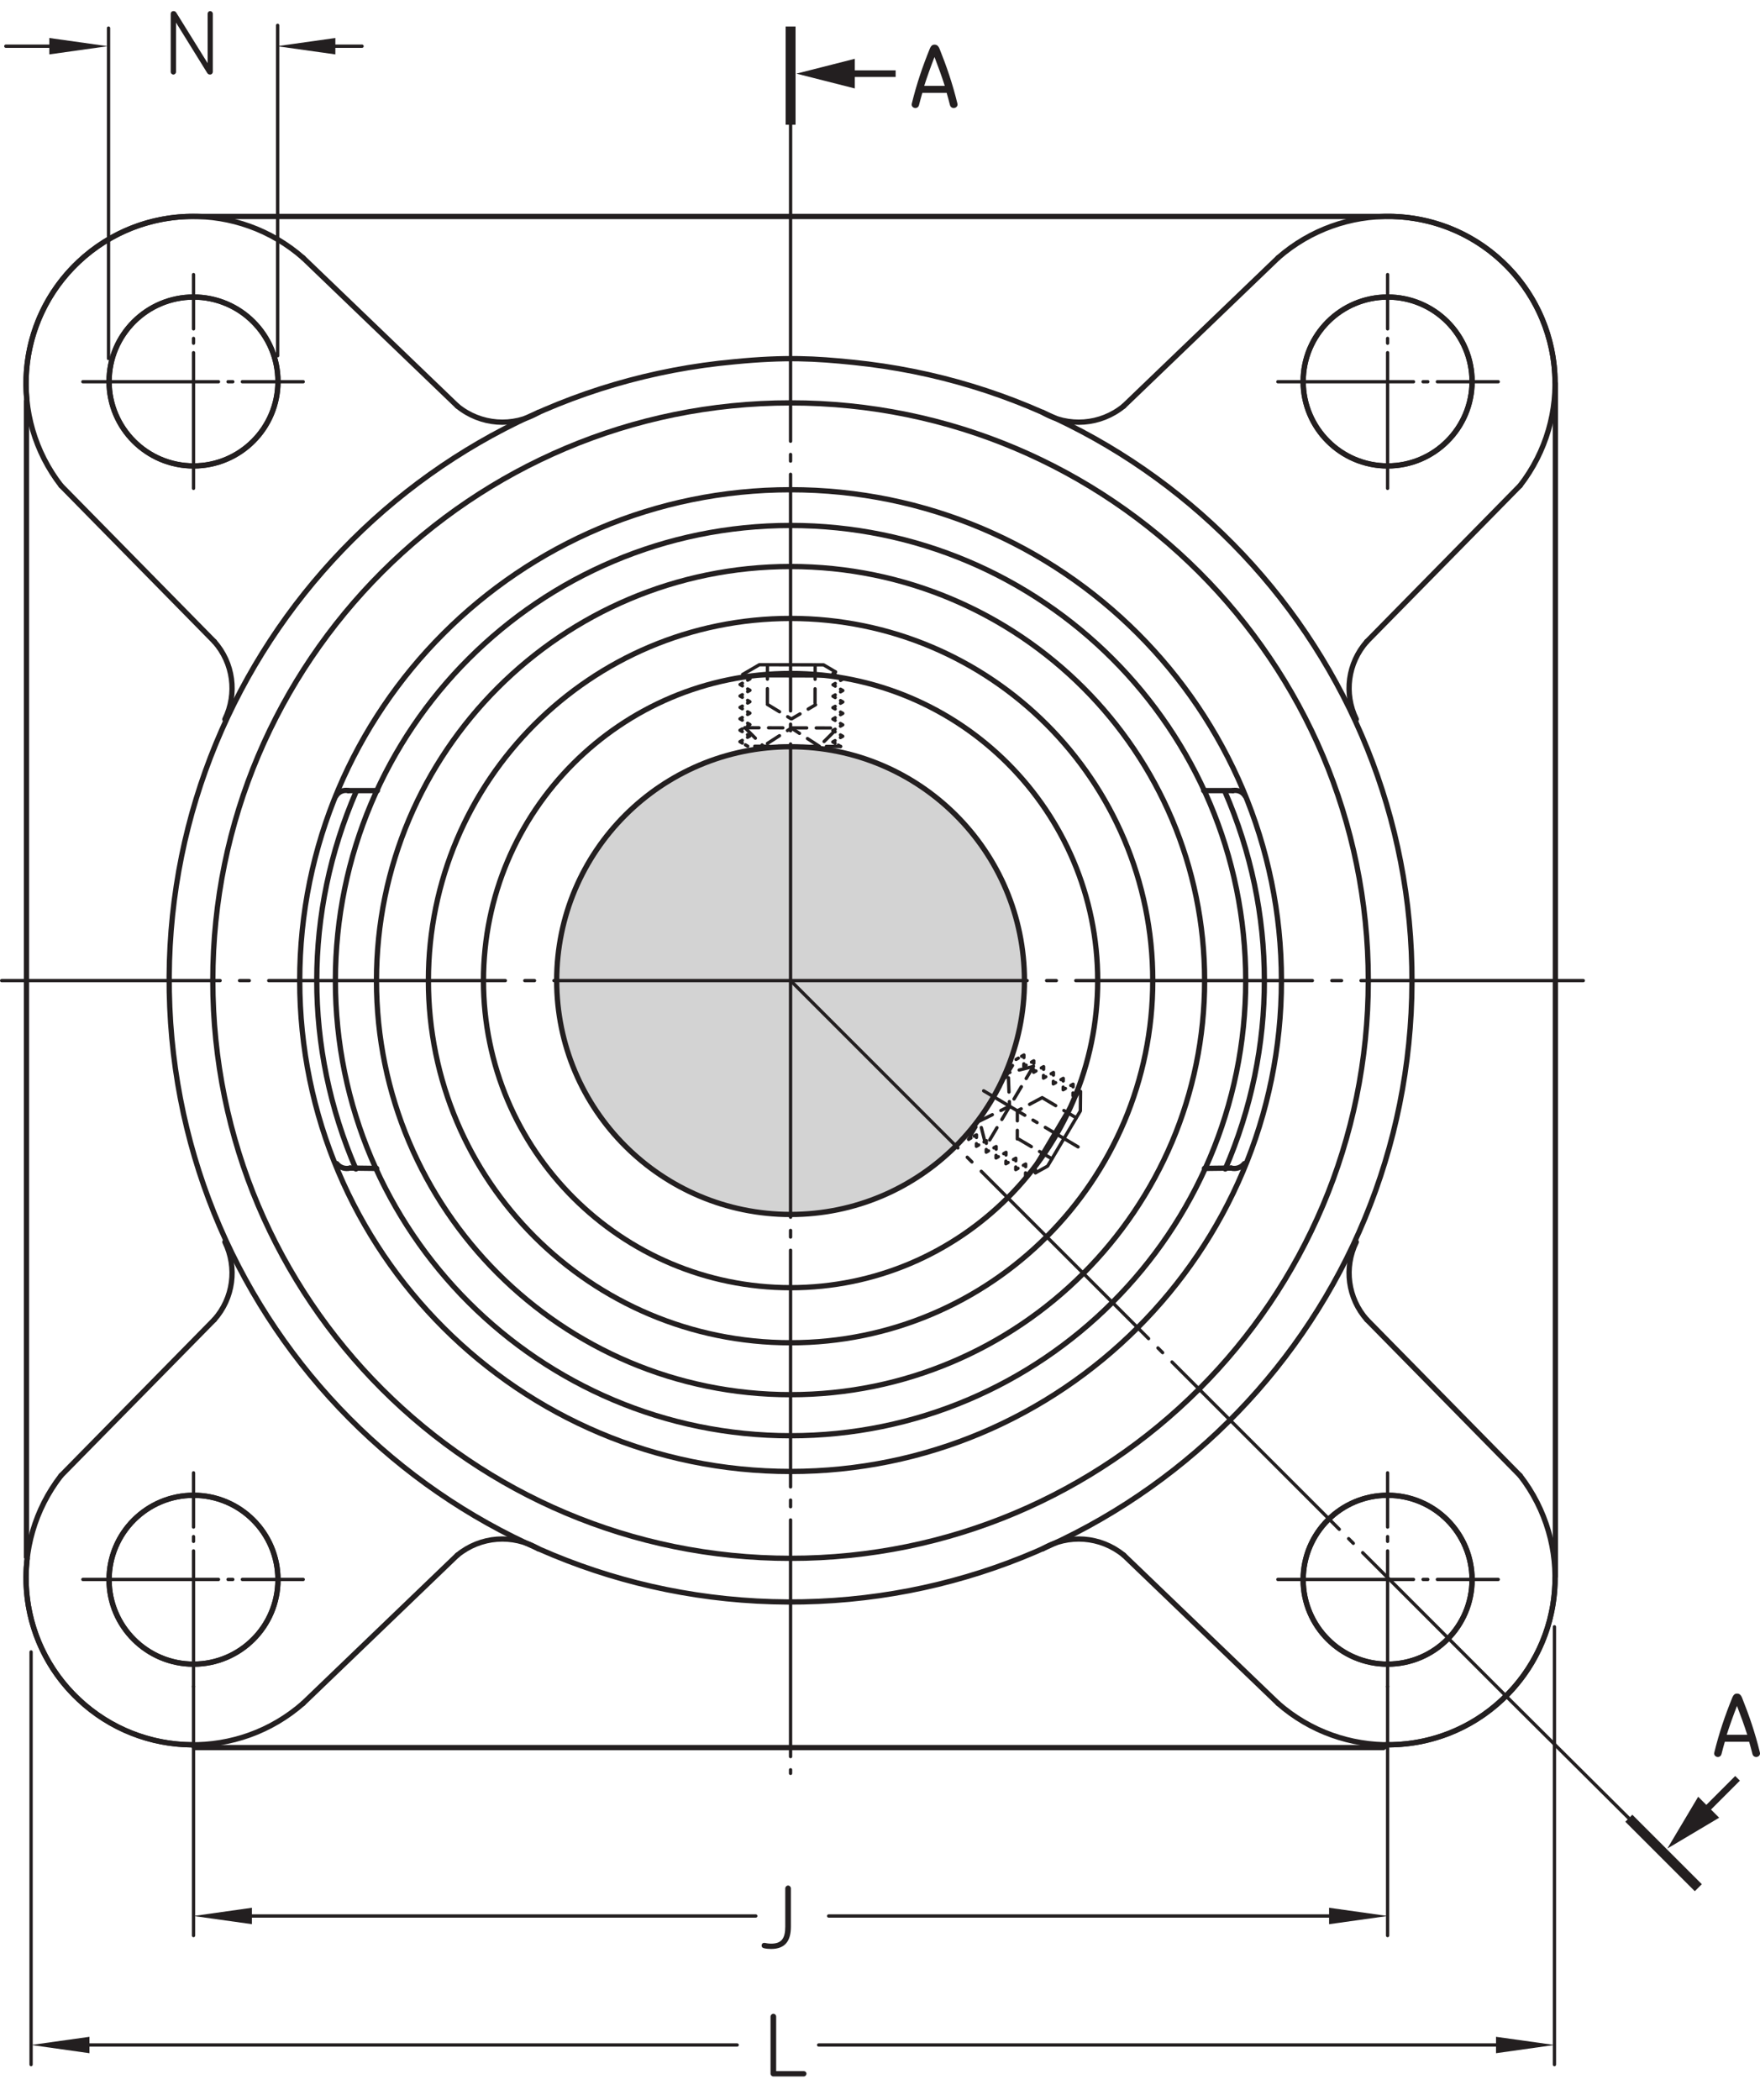 <?xml version="1.0" encoding="UTF-8"?>
<svg xmlns="http://www.w3.org/2000/svg" xmlns:xlink="http://www.w3.org/1999/xlink" width="248.81pt" height="296.837pt" viewBox="0 0 248.81 296.837" version="1.1">
<defs>
<g>
<symbol overflow="visible" id="glyph0-0">
<path style="stroke:none;" d=""/>
</symbol>
<symbol overflow="visible" id="glyph0-1">
<path style="stroke:none;" d="M 4.203 -3.047 L 4.203 -8.453 C 4.203 -8.672 4.016 -8.859 3.797 -8.859 C 3.594 -8.859 3.406 -8.672 3.406 -8.453 L 3.406 -3.047 C 3.406 -1.359 2.859 -0.641 1.406 -0.641 C 1.203 -0.641 1.016 -0.656 0.828 -0.688 C 0.594 -0.734 0.516 -0.75 0.438 -0.75 C 0.188 -0.75 0.062 -0.578 0.062 -0.375 C 0.062 -0.203 0.156 -0.047 0.375 0 C 0.703 0.078 1.047 0.109 1.406 0.109 C 3.422 0.109 4.203 -1.062 4.203 -3.047 Z M 4.203 -3.047 "/>
</symbol>
<symbol overflow="visible" id="glyph0-2">
<path style="stroke:none;" d="M 6.094 -0.391 C 6.094 -0.594 5.922 -0.75 5.719 -0.75 L 1.812 -0.75 L 1.812 -8.453 C 1.812 -8.672 1.641 -8.859 1.422 -8.859 C 1.203 -8.859 1.016 -8.672 1.016 -8.453 L 1.016 -0.391 C 1.016 -0.172 1.203 0 1.406 0 L 5.719 0 C 5.922 0 6.094 -0.172 6.094 -0.391 Z M 6.094 -0.391 "/>
</symbol>
<symbol overflow="visible" id="glyph0-3">
<path style="stroke:none;" d="M 6.969 -0.266 L 6.969 -8.484 C 6.969 -8.688 6.797 -8.859 6.594 -8.859 C 6.391 -8.859 6.234 -8.688 6.234 -8.484 L 6.234 -1.5 L 1.812 -8.625 C 1.703 -8.797 1.578 -8.859 1.422 -8.859 C 1.172 -8.859 1.016 -8.688 1.016 -8.484 L 1.016 -0.266 C 1.016 -0.062 1.188 0.109 1.391 0.109 C 1.594 0.109 1.766 -0.062 1.766 -0.266 L 1.766 -7.234 L 6.188 -0.094 C 6.281 0.047 6.406 0.109 6.578 0.109 C 6.812 0.109 6.969 -0.078 6.969 -0.266 Z M 6.969 -0.266 "/>
</symbol>
<symbol overflow="visible" id="glyph1-0">
<path style="stroke:none;" d=""/>
</symbol>
<symbol overflow="visible" id="glyph1-1">
<path style="stroke:none;" d="M 6.625 -0.547 C 5.953 -3.312 5.094 -5.812 4.109 -8.266 C 3.906 -8.766 3.641 -8.859 3.391 -8.859 C 3.156 -8.859 2.922 -8.766 2.719 -8.266 C 1.719 -5.812 0.859 -3.297 0.188 -0.547 C 0.078 -0.141 0.391 0.109 0.703 0.109 C 0.922 0.109 1.125 -0.031 1.203 -0.312 C 1.344 -0.906 1.516 -1.469 1.672 -2.047 L 5.109 -2.047 C 5.266 -1.469 5.438 -0.906 5.578 -0.312 C 5.656 -0.031 5.875 0.109 6.094 0.109 C 6.406 0.109 6.734 -0.141 6.625 -0.547 Z M 4.844 -3.031 L 1.938 -3.031 C 2.391 -4.438 2.875 -5.781 3.391 -7.109 C 3.906 -5.781 4.391 -4.438 4.844 -3.031 Z M 4.844 -3.031 "/>
</symbol>
</g>
<clipPath id="clip1">
  <path d="M 242 239 L 248.809 239 L 248.809 249 L 242 249 Z M 242 239 "/>
</clipPath>
</defs>
<g id="surface1">
<path style="fill:none;stroke-width:7.48;stroke-linecap:round;stroke-linejoin:miter;stroke:rgb(13.73%,12.16%,12.549%);stroke-opacity:1;stroke-miterlimit:1;" d="M 154.219 2429.073 C 154.219 2363.136 207.695 2309.698 273.594 2309.698 C 339.531 2309.698 392.93 2363.136 392.93 2429.073 C 392.93 2494.972 339.531 2548.409 273.594 2548.409 C 207.695 2548.409 154.219 2494.972 154.219 2429.073 Z M 154.219 735.089 C 154.219 669.229 207.695 615.753 273.594 615.753 C 339.531 615.753 392.93 669.229 392.93 735.089 C 392.93 801.026 339.531 854.464 273.594 854.464 C 207.695 854.464 154.219 801.026 154.219 735.089 Z M 1842.305 2429.073 C 1842.305 2363.136 1895.742 2309.698 1961.641 2309.698 C 2027.578 2309.698 2081.055 2363.136 2081.055 2429.073 C 2081.055 2494.972 2027.578 2548.409 1961.641 2548.409 C 1895.742 2548.409 1842.305 2494.972 1842.305 2429.073 Z M 1842.305 735.089 C 1842.305 669.229 1895.742 615.753 1961.641 615.753 C 2027.578 615.753 2081.055 669.229 2081.055 735.089 C 2081.055 801.026 2027.578 854.464 1961.641 854.464 C 1895.742 854.464 1842.305 801.026 1842.305 735.089 Z M 1958.398 2662.432 C 2017.969 2663.409 2077.656 2641.925 2124.062 2598.253 C 2172.891 2552.354 2198.047 2490.284 2198.398 2427.745 L 2198.828 2426.573 L 2198.828 738.292 L 2198.398 739.229 C 2198.828 675.714 2173.555 612.55 2124.062 565.948 C 2077.656 522.198 2017.969 500.714 1958.398 501.768 L 1956.484 497.784 L 275.156 497.784 L 272.969 501.69 C 214.727 501.69 156.562 523.136 111.133 565.948 C 54.648 619.034 29.844 693.839 38.516 765.948 L 37.422 765.948 L 37.422 2402.432 L 38.008 2402.432 C 30.82 2473.253 55.82 2546.143 111.133 2598.253 C 156.953 2641.378 215.703 2662.823 274.414 2662.432 L 275.156 2662.354 L 1956.484 2662.354 Z M 1958.398 2662.432 " transform="matrix(0.1,0,0,-0.1,0,296.837)"/>
<path style=" stroke:none;fill-rule:nonzero;fill:rgb(82.751%,82.437%,82.515%);fill-opacity:1;" d="M 111.762 105.566 C 130.023 105.566 144.824 120.367 144.824 138.629 C 144.824 156.891 130.023 171.691 111.762 171.691 C 93.504 171.691 78.699 156.891 78.699 138.629 C 78.699 120.367 93.504 105.566 111.762 105.566 "/>
<path style="fill:none;stroke-width:7.48;stroke-linecap:round;stroke-linejoin:miter;stroke:rgb(13.73%,12.16%,12.549%);stroke-opacity:1;stroke-miterlimit:1;" d="M 1117.617 1912.706 C 1300.234 1912.706 1448.242 1764.698 1448.242 1582.081 C 1448.242 1399.464 1300.234 1251.456 1117.617 1251.456 C 935.039 1251.456 786.992 1399.464 786.992 1582.081 C 786.992 1764.698 935.039 1912.706 1117.617 1912.706 Z M 1117.617 1912.706 " transform="matrix(0.1,0,0,-0.1,0,296.837)"/>
<path style="fill:none;stroke-width:7.48;stroke-linecap:round;stroke-linejoin:miter;stroke:rgb(13.73%,12.16%,12.549%);stroke-opacity:1;stroke-miterlimit:1;" d="M 1117.617 2016.261 C 1357.383 2016.261 1551.797 1821.847 1551.797 1582.081 C 1551.797 1342.276 1357.383 1147.94 1117.617 1147.94 C 877.812 1147.94 683.477 1342.276 683.477 1582.081 C 683.477 1821.847 877.812 2016.261 1117.617 2016.261 Z M 1117.617 2016.261 " transform="matrix(0.1,0,0,-0.1,0,296.837)"/>
<path style="fill:none;stroke-width:4.68;stroke-linecap:round;stroke-linejoin:miter;stroke:rgb(13.73%,12.16%,12.549%);stroke-opacity:1;stroke-dasharray:334.49,27.49,13.74,27.49;stroke-miterlimit:1;" d="M 1117.617 1582.081 L 2238.32 1582.081 " transform="matrix(0.1,0,0,-0.1,0,296.837)"/>
<path style="fill:none;stroke-width:4.68;stroke-linecap:round;stroke-linejoin:miter;stroke:rgb(13.73%,12.16%,12.549%);stroke-opacity:1;stroke-dasharray:334.49,27.49,13.74,27.49;stroke-miterlimit:1;" d="M 1117.617 1582.081 L 2.344 1582.081 " transform="matrix(0.1,0,0,-0.1,0,296.837)"/>
<path style="fill:none;stroke-width:4.68;stroke-linecap:round;stroke-linejoin:miter;stroke:rgb(13.73%,12.16%,12.549%);stroke-opacity:1;stroke-dasharray:334.49,18.71,9.35,18.71;stroke-miterlimit:1;" d="M 1117.617 1582.081 L 1117.617 2662.472 " transform="matrix(0.1,0,0,-0.1,0,296.837)"/>
<path style="fill:none;stroke-width:4.68;stroke-linecap:round;stroke-linejoin:miter;stroke:rgb(13.73%,12.16%,12.549%);stroke-opacity:1;stroke-dasharray:334.49,18.71,9.35,18.71;stroke-miterlimit:1;" d="M 1117.617 1582.081 L 1117.617 461.378 " transform="matrix(0.1,0,0,-0.1,0,296.837)"/>
<path style="fill:none;stroke-width:7.48;stroke-linecap:round;stroke-linejoin:miter;stroke:rgb(13.73%,12.16%,12.549%);stroke-opacity:1;stroke-miterlimit:1;" d="M 503.555 1849.425 C 429.375 1678.995 429.219 1486.378 503.164 1315.753 " transform="matrix(0.1,0,0,-0.1,0,296.837)"/>
<path style="fill:none;stroke-width:7.48;stroke-linecap:round;stroke-linejoin:miter;stroke:rgb(13.73%,12.16%,12.549%);stroke-opacity:1;stroke-miterlimit:1;" d="M 1731.602 1849.425 C 1805.898 1678.995 1806.055 1486.378 1732.148 1315.753 " transform="matrix(0.1,0,0,-0.1,0,296.837)"/>
<path style="fill:none;stroke-width:7.48;stroke-linecap:round;stroke-linejoin:miter;stroke:rgb(13.73%,12.16%,12.549%);stroke-opacity:1;stroke-miterlimit:1;" d="M 1117.617 2094.073 C 1400.391 2094.073 1629.648 1864.854 1629.648 1582.081 C 1629.648 1299.268 1400.391 1070.089 1117.617 1070.089 C 834.883 1070.089 605.625 1299.268 605.625 1582.081 C 605.625 1864.854 834.883 2094.073 1117.617 2094.073 Z M 1117.617 2094.073 " transform="matrix(0.1,0,0,-0.1,0,296.837)"/>
<path style="fill:none;stroke-width:7.48;stroke-linecap:round;stroke-linejoin:miter;stroke:rgb(13.73%,12.16%,12.549%);stroke-opacity:1;stroke-miterlimit:1;" d="M 1117.617 2167.472 C 1440.898 2167.472 1702.969 1905.401 1702.969 1582.081 C 1702.969 1258.761 1440.898 996.69 1117.617 996.69 C 794.336 996.69 532.227 1258.761 532.227 1582.081 C 532.227 1905.401 794.336 2167.472 1117.617 2167.472 Z M 1117.617 2167.472 " transform="matrix(0.1,0,0,-0.1,0,296.837)"/>
<path style="fill:none;stroke-width:7.48;stroke-linecap:round;stroke-linejoin:miter;stroke:rgb(13.73%,12.16%,12.549%);stroke-opacity:1;stroke-miterlimit:1;" d="M 1117.617 2225.518 C 1472.969 2225.518 1761.055 1937.472 1761.055 1582.081 C 1761.055 1226.768 1472.969 938.643 1117.617 938.643 C 762.266 938.643 474.141 1226.768 474.141 1582.081 C 474.141 1937.472 762.266 2225.518 1117.617 2225.518 Z M 1117.617 2225.518 " transform="matrix(0.1,0,0,-0.1,0,296.837)"/>
<path style="fill:none;stroke-width:7.48;stroke-linecap:round;stroke-linejoin:miter;stroke:rgb(13.73%,12.16%,12.549%);stroke-opacity:1;stroke-miterlimit:1;" d="M 1117.617 2276.026 C 1500.898 2276.026 1811.562 1965.323 1811.562 1582.081 C 1811.562 1198.878 1500.898 888.136 1117.617 888.136 C 734.336 888.136 423.711 1198.878 423.711 1582.081 C 423.711 1965.323 734.336 2276.026 1117.617 2276.026 Z M 1117.617 2276.026 " transform="matrix(0.1,0,0,-0.1,0,296.837)"/>
<path style="fill:none;stroke-width:7.48;stroke-linecap:round;stroke-linejoin:miter;stroke:rgb(13.73%,12.16%,12.549%);stroke-opacity:1;stroke-miterlimit:1;" d="M 1117.617 2398.8 C 1568.672 2398.8 1934.336 2033.175 1934.336 1582.081 C 1934.336 1131.026 1568.672 765.323 1117.617 765.323 C 666.562 765.323 300.859 1131.026 300.859 1582.081 C 300.859 2033.175 666.562 2398.8 1117.617 2398.8 Z M 1117.617 2398.8 " transform="matrix(0.1,0,0,-0.1,0,296.837)"/>
<path style="fill:none;stroke-width:7.48;stroke-linecap:round;stroke-linejoin:miter;stroke:rgb(13.73%,12.16%,12.549%);stroke-opacity:1;stroke-miterlimit:1;" d="M 533.555 1850.675 L 492.344 1850.675 " transform="matrix(0.1,0,0,-0.1,0,296.837)"/>
<path style="fill:none;stroke-width:7.48;stroke-linecap:round;stroke-linejoin:miter;stroke:rgb(13.73%,12.16%,12.549%);stroke-opacity:1;stroke-miterlimit:1;" d="M 1701.641 1850.675 L 1742.891 1850.675 " transform="matrix(0.1,0,0,-0.1,0,296.837)"/>
<path style="fill:none;stroke-width:7.48;stroke-linecap:round;stroke-linejoin:miter;stroke:rgb(13.73%,12.16%,12.549%);stroke-opacity:1;stroke-miterlimit:1;" d="M 532.461 1316.573 L 494.844 1317.042 " transform="matrix(0.1,0,0,-0.1,0,296.837)"/>
<path style="fill:none;stroke-width:7.48;stroke-linecap:round;stroke-linejoin:miter;stroke:rgb(13.73%,12.16%,12.549%);stroke-opacity:1;stroke-miterlimit:1;" d="M 1702.734 1316.573 L 1740.391 1317.042 " transform="matrix(0.1,0,0,-0.1,0,296.837)"/>
<path style="fill:none;stroke-width:7.48;stroke-linecap:round;stroke-linejoin:miter;stroke:rgb(13.73%,12.16%,12.549%);stroke-opacity:1;stroke-miterlimit:1;" d="M 492.344 1850.675 C 485.508 1852.081 478.555 1849.034 475 1843.097 " transform="matrix(0.1,0,0,-0.1,0,296.837)"/>
<path style="fill:none;stroke-width:7.48;stroke-linecap:round;stroke-linejoin:miter;stroke:rgb(13.73%,12.16%,12.549%);stroke-opacity:1;stroke-miterlimit:1;" d="M 1742.891 1850.675 C 1749.727 1852.081 1756.602 1849.034 1760.234 1843.097 " transform="matrix(0.1,0,0,-0.1,0,296.837)"/>
<path style="fill:none;stroke-width:7.48;stroke-linecap:round;stroke-linejoin:miter;stroke:rgb(13.73%,12.16%,12.549%);stroke-opacity:1;stroke-miterlimit:1;" d="M 494.844 1317.042 C 487.93 1315.245 480.547 1317.667 476.094 1323.331 " transform="matrix(0.1,0,0,-0.1,0,296.837)"/>
<path style="fill:none;stroke-width:7.48;stroke-linecap:round;stroke-linejoin:miter;stroke:rgb(13.73%,12.16%,12.549%);stroke-opacity:1;stroke-miterlimit:1;" d="M 1740.391 1317.042 C 1747.305 1315.245 1754.648 1317.667 1759.102 1323.331 " transform="matrix(0.1,0,0,-0.1,0,296.837)"/>
<path style="fill:none;stroke-width:4.68;stroke-linecap:round;stroke-linejoin:miter;stroke:rgb(13.73%,12.16%,12.549%);stroke-opacity:1;stroke-dasharray:191.76,13.48,6.74,13.48;stroke-miterlimit:1;" d="M 1806.523 735.479 L 2118.047 735.479 " transform="matrix(0.1,0,0,-0.1,0,296.837)"/>
<path style="fill:none;stroke-width:4.68;stroke-linecap:round;stroke-linejoin:miter;stroke:rgb(13.73%,12.16%,12.549%);stroke-opacity:1;stroke-dasharray:191.76,13.48,6.74,13.48;stroke-miterlimit:1;" d="M 1806.523 2428.682 L 2118.047 2428.682 " transform="matrix(0.1,0,0,-0.1,0,296.837)"/>
<path style="fill:none;stroke-width:4.68;stroke-linecap:round;stroke-linejoin:miter;stroke:rgb(13.73%,12.16%,12.549%);stroke-opacity:1;stroke-dasharray:191.76,13.48,6.74,13.48;stroke-miterlimit:1;" d="M 117.148 735.479 L 428.672 735.479 " transform="matrix(0.1,0,0,-0.1,0,296.837)"/>
<path style="fill:none;stroke-width:4.68;stroke-linecap:round;stroke-linejoin:miter;stroke:rgb(13.73%,12.16%,12.549%);stroke-opacity:1;stroke-dasharray:191.76,13.48,6.74,13.48;stroke-miterlimit:1;" d="M 117.148 2428.682 L 428.672 2428.682 " transform="matrix(0.1,0,0,-0.1,0,296.837)"/>
<path style="fill:none;stroke-width:4.68;stroke-linecap:round;stroke-linejoin:miter;stroke:rgb(13.73%,12.16%,12.549%);stroke-opacity:1;stroke-dasharray:191.76,13.48,6.74,13.48;stroke-miterlimit:1;" d="M 1961.641 584.073 L 1961.641 886.183 " transform="matrix(0.1,0,0,-0.1,0,296.837)"/>
<path style="fill:none;stroke-width:4.68;stroke-linecap:round;stroke-linejoin:miter;stroke:rgb(13.73%,12.16%,12.549%);stroke-opacity:1;stroke-dasharray:191.76,13.48,6.74,13.48;stroke-miterlimit:1;" d="M 1961.641 2277.979 L 1961.641 2580.167 " transform="matrix(0.1,0,0,-0.1,0,296.837)"/>
<path style="fill:none;stroke-width:4.68;stroke-linecap:round;stroke-linejoin:miter;stroke:rgb(13.73%,12.16%,12.549%);stroke-opacity:1;stroke-dasharray:191.76,13.48,6.74,13.48;stroke-miterlimit:1;" d="M 273.594 584.073 L 273.594 886.183 " transform="matrix(0.1,0,0,-0.1,0,296.837)"/>
<path style="fill:none;stroke-width:4.68;stroke-linecap:round;stroke-linejoin:miter;stroke:rgb(13.73%,12.16%,12.549%);stroke-opacity:1;stroke-dasharray:191.76,13.48,6.74,13.48;stroke-miterlimit:1;" d="M 273.594 2277.979 L 273.594 2580.167 " transform="matrix(0.1,0,0,-0.1,0,296.837)"/>
<path style="fill:none;stroke-width:7.48;stroke-linecap:round;stroke-linejoin:miter;stroke:rgb(13.73%,12.16%,12.549%);stroke-opacity:1;stroke-miterlimit:1;" d="M 1961.641 854.464 C 2027.578 854.464 2081.016 801.026 2081.016 735.089 C 2081.016 669.229 2027.578 615.753 1961.641 615.753 C 1895.742 615.753 1842.266 669.229 1842.266 735.089 C 1842.266 801.026 1895.742 854.464 1961.641 854.464 Z M 1961.641 854.464 " transform="matrix(0.1,0,0,-0.1,0,296.837)"/>
<path style="fill:none;stroke-width:7.48;stroke-linecap:round;stroke-linejoin:miter;stroke:rgb(13.73%,12.16%,12.549%);stroke-opacity:1;stroke-miterlimit:1;" d="M 1961.641 2548.409 C 2027.578 2548.409 2081.016 2494.972 2081.016 2429.073 C 2081.016 2363.136 2027.578 2309.698 1961.641 2309.698 C 1895.742 2309.698 1842.266 2363.136 1842.266 2429.073 C 1842.266 2494.972 1895.742 2548.409 1961.641 2548.409 Z M 1961.641 2548.409 " transform="matrix(0.1,0,0,-0.1,0,296.837)"/>
<path style="fill:none;stroke-width:7.48;stroke-linecap:round;stroke-linejoin:miter;stroke:rgb(13.73%,12.16%,12.549%);stroke-opacity:1;stroke-miterlimit:1;" d="M 273.594 854.464 C 339.531 854.464 392.93 801.026 392.93 735.089 C 392.93 669.229 339.531 615.753 273.594 615.753 C 207.695 615.753 154.219 669.229 154.219 735.089 C 154.219 801.026 207.695 854.464 273.594 854.464 Z M 273.594 854.464 " transform="matrix(0.1,0,0,-0.1,0,296.837)"/>
<path style="fill:none;stroke-width:7.48;stroke-linecap:round;stroke-linejoin:miter;stroke:rgb(13.73%,12.16%,12.549%);stroke-opacity:1;stroke-miterlimit:1;" d="M 273.594 2548.409 C 339.531 2548.409 392.93 2494.972 392.93 2429.073 C 392.93 2363.136 339.531 2309.698 273.594 2309.698 C 207.695 2309.698 154.219 2363.136 154.219 2429.073 C 154.219 2494.972 207.695 2548.409 273.594 2548.409 Z M 273.594 2548.409 " transform="matrix(0.1,0,0,-0.1,0,296.837)"/>
<path style="fill:none;stroke-width:7.48;stroke-linecap:round;stroke-linejoin:miter;stroke:rgb(13.73%,12.16%,12.549%);stroke-opacity:1;stroke-miterlimit:1;" d="M 2148.984 882.237 C 2223.438 785.987 2212.695 649.268 2124.062 565.909 C 2035.43 482.511 1898.398 480.05 1806.797 560.245 " transform="matrix(0.1,0,0,-0.1,0,296.837)"/>
<path style="fill:none;stroke-width:7.48;stroke-linecap:round;stroke-linejoin:miter;stroke:rgb(13.73%,12.16%,12.549%);stroke-opacity:1;stroke-miterlimit:1;" d="M 2148.984 2281.925 C 2223.438 2378.214 2212.695 2514.893 2124.062 2598.253 C 2035.43 2681.651 1898.398 2684.073 1806.797 2603.917 " transform="matrix(0.1,0,0,-0.1,0,296.837)"/>
<path style="fill:none;stroke-width:7.48;stroke-linecap:round;stroke-linejoin:miter;stroke:rgb(13.73%,12.16%,12.549%);stroke-opacity:1;stroke-miterlimit:1;" d="M 86.211 882.237 C 11.758 785.987 22.539 649.268 111.133 565.909 C 199.805 482.511 336.875 480.05 428.438 560.245 " transform="matrix(0.1,0,0,-0.1,0,296.837)"/>
<path style="fill:none;stroke-width:7.48;stroke-linecap:round;stroke-linejoin:miter;stroke:rgb(13.73%,12.16%,12.549%);stroke-opacity:1;stroke-miterlimit:1;" d="M 86.211 2281.925 C 11.758 2378.214 22.539 2514.893 111.133 2598.253 C 199.805 2681.651 336.875 2684.073 428.438 2603.917 " transform="matrix(0.1,0,0,-0.1,0,296.837)"/>
<path style="fill:none;stroke-width:7.48;stroke-linecap:round;stroke-linejoin:miter;stroke:rgb(13.73%,12.16%,12.549%);stroke-opacity:1;stroke-miterlimit:1;" d="M 1806.836 560.245 L 1588.594 769.893 " transform="matrix(0.1,0,0,-0.1,0,296.837)"/>
<path style="fill:none;stroke-width:7.48;stroke-linecap:round;stroke-linejoin:miter;stroke:rgb(13.73%,12.16%,12.549%);stroke-opacity:1;stroke-miterlimit:1;" d="M 1806.836 2603.917 L 1588.594 2394.268 " transform="matrix(0.1,0,0,-0.1,0,296.837)"/>
<path style="fill:none;stroke-width:7.48;stroke-linecap:round;stroke-linejoin:miter;stroke:rgb(13.73%,12.16%,12.549%);stroke-opacity:1;stroke-miterlimit:1;" d="M 428.438 560.245 L 646.602 769.893 " transform="matrix(0.1,0,0,-0.1,0,296.837)"/>
<path style="fill:none;stroke-width:7.48;stroke-linecap:round;stroke-linejoin:miter;stroke:rgb(13.73%,12.16%,12.549%);stroke-opacity:1;stroke-miterlimit:1;" d="M 428.438 2603.917 L 646.602 2394.268 " transform="matrix(0.1,0,0,-0.1,0,296.837)"/>
<path style="fill:none;stroke-width:7.48;stroke-linecap:round;stroke-linejoin:miter;stroke:rgb(13.73%,12.16%,12.549%);stroke-opacity:1;stroke-miterlimit:1;" d="M 2148.984 882.237 L 1932.227 1102.823 " transform="matrix(0.1,0,0,-0.1,0,296.837)"/>
<path style="fill:none;stroke-width:7.48;stroke-linecap:round;stroke-linejoin:miter;stroke:rgb(13.73%,12.16%,12.549%);stroke-opacity:1;stroke-miterlimit:1;" d="M 2148.984 2281.925 L 1932.227 2061.339 " transform="matrix(0.1,0,0,-0.1,0,296.837)"/>
<path style="fill:none;stroke-width:7.48;stroke-linecap:round;stroke-linejoin:miter;stroke:rgb(13.73%,12.16%,12.549%);stroke-opacity:1;stroke-miterlimit:1;" d="M 86.211 882.237 L 303.008 1102.823 " transform="matrix(0.1,0,0,-0.1,0,296.837)"/>
<path style="fill:none;stroke-width:7.48;stroke-linecap:round;stroke-linejoin:miter;stroke:rgb(13.73%,12.16%,12.549%);stroke-opacity:1;stroke-miterlimit:1;" d="M 86.211 2281.925 L 303.008 2061.339 " transform="matrix(0.1,0,0,-0.1,0,296.837)"/>
<path style="fill:none;stroke-width:7.48;stroke-linecap:round;stroke-linejoin:miter;stroke:rgb(13.73%,12.16%,12.549%);stroke-opacity:1;stroke-miterlimit:1;" d="M 1588.594 769.854 C 1555.898 796.69 1510.156 800.128 1473.828 778.604 " transform="matrix(0.1,0,0,-0.1,0,296.837)"/>
<path style="fill:none;stroke-width:7.48;stroke-linecap:round;stroke-linejoin:miter;stroke:rgb(13.73%,12.16%,12.549%);stroke-opacity:1;stroke-miterlimit:1;" d="M 1588.594 2394.268 C 1555.898 2367.472 1510.156 2364.034 1473.828 2385.518 " transform="matrix(0.1,0,0,-0.1,0,296.837)"/>
<path style="fill:none;stroke-width:7.48;stroke-linecap:round;stroke-linejoin:miter;stroke:rgb(13.73%,12.16%,12.549%);stroke-opacity:1;stroke-miterlimit:1;" d="M 646.641 769.854 C 679.336 796.69 725.039 800.128 761.406 778.604 " transform="matrix(0.1,0,0,-0.1,0,296.837)"/>
<path style="fill:none;stroke-width:7.48;stroke-linecap:round;stroke-linejoin:miter;stroke:rgb(13.73%,12.16%,12.549%);stroke-opacity:1;stroke-miterlimit:1;" d="M 646.641 2394.268 C 679.336 2367.472 725.039 2364.034 761.406 2385.518 " transform="matrix(0.1,0,0,-0.1,0,296.837)"/>
<path style="fill:none;stroke-width:7.48;stroke-linecap:round;stroke-linejoin:miter;stroke:rgb(13.73%,12.16%,12.549%);stroke-opacity:1;stroke-miterlimit:1;" d="M 1932.227 1102.784 C 1905.469 1133.097 1899.57 1176.261 1917.383 1212.589 " transform="matrix(0.1,0,0,-0.1,0,296.837)"/>
<path style="fill:none;stroke-width:7.48;stroke-linecap:round;stroke-linejoin:miter;stroke:rgb(13.73%,12.16%,12.549%);stroke-opacity:1;stroke-miterlimit:1;" d="M 1932.227 2061.339 C 1905.469 2031.104 1899.57 1987.862 1917.383 1951.534 " transform="matrix(0.1,0,0,-0.1,0,296.837)"/>
<path style="fill:none;stroke-width:7.48;stroke-linecap:round;stroke-linejoin:miter;stroke:rgb(13.73%,12.16%,12.549%);stroke-opacity:1;stroke-miterlimit:1;" d="M 303.008 1102.784 C 329.844 1133.097 335.664 1176.261 317.891 1212.589 " transform="matrix(0.1,0,0,-0.1,0,296.837)"/>
<path style="fill:none;stroke-width:7.48;stroke-linecap:round;stroke-linejoin:miter;stroke:rgb(13.73%,12.16%,12.549%);stroke-opacity:1;stroke-miterlimit:1;" d="M 303.008 2061.339 C 329.844 2031.104 335.664 1987.862 317.891 1951.534 " transform="matrix(0.1,0,0,-0.1,0,296.837)"/>
<path style="fill:none;stroke-width:4.68;stroke-linecap:round;stroke-linejoin:miter;stroke:rgb(13.73%,12.16%,12.549%);stroke-opacity:1;stroke-miterlimit:1;" d="M 1049.844 2014.854 L 1073.516 2028.643 L 1164.297 2028.448 L 1181.211 2018.487 " transform="matrix(0.1,0,0,-0.1,0,296.837)"/>
<path style="fill:none;stroke-width:4.68;stroke-linecap:round;stroke-linejoin:round;stroke:rgb(13.73%,12.16%,12.549%);stroke-opacity:1;stroke-miterlimit:4;" d="M 1181.094 2018.487 L 1177.578 2016.456 L 1180.82 2014.581 " transform="matrix(0.1,0,0,-0.1,0,296.837)"/>
<path style="fill:none;stroke-width:4.68;stroke-linecap:round;stroke-linejoin:round;stroke:rgb(13.73%,12.16%,12.549%);stroke-opacity:1;stroke-miterlimit:4;" d="M 1188.32 2010.206 L 1191.562 2008.331 L 1188.281 2006.456 " transform="matrix(0.1,0,0,-0.1,0,296.837)"/>
<path style="fill:none;stroke-width:4.68;stroke-linecap:round;stroke-linejoin:round;stroke:rgb(13.73%,12.16%,12.549%);stroke-opacity:1;stroke-miterlimit:4;" d="M 1180.82 2002.159 L 1177.578 2000.284 L 1180.781 1998.409 " transform="matrix(0.1,0,0,-0.1,0,296.837)"/>
<path style="fill:none;stroke-width:4.68;stroke-linecap:round;stroke-linejoin:round;stroke:rgb(13.73%,12.16%,12.549%);stroke-opacity:1;stroke-miterlimit:4;" d="M 1188.242 1994.034 L 1191.484 1992.159 L 1188.242 1990.284 " transform="matrix(0.1,0,0,-0.1,0,296.837)"/>
<path style="fill:none;stroke-width:4.68;stroke-linecap:round;stroke-linejoin:round;stroke:rgb(13.73%,12.16%,12.549%);stroke-opacity:1;stroke-miterlimit:4;" d="M 1180.781 1985.987 L 1177.539 1984.112 L 1180.742 1982.237 " transform="matrix(0.1,0,0,-0.1,0,296.837)"/>
<path style="fill:none;stroke-width:4.68;stroke-linecap:round;stroke-linejoin:round;stroke:rgb(13.73%,12.16%,12.549%);stroke-opacity:1;stroke-miterlimit:4;" d="M 1188.242 1977.901 L 1191.484 1976.026 L 1188.242 1974.151 " transform="matrix(0.1,0,0,-0.1,0,296.837)"/>
<path style="fill:none;stroke-width:4.68;stroke-linecap:round;stroke-linejoin:round;stroke:rgb(13.73%,12.16%,12.549%);stroke-opacity:1;stroke-miterlimit:4;" d="M 1180.703 1969.815 L 1177.461 1967.94 L 1180.664 1966.065 " transform="matrix(0.1,0,0,-0.1,0,296.837)"/>
<path style="fill:none;stroke-width:4.68;stroke-linecap:round;stroke-linejoin:round;stroke:rgb(13.73%,12.16%,12.549%);stroke-opacity:1;stroke-miterlimit:4;" d="M 1188.203 1961.729 L 1191.445 1959.854 L 1188.203 1957.979 " transform="matrix(0.1,0,0,-0.1,0,296.837)"/>
<path style="fill:none;stroke-width:4.68;stroke-linecap:round;stroke-linejoin:round;stroke:rgb(13.73%,12.16%,12.549%);stroke-opacity:1;stroke-miterlimit:4;" d="M 1180.703 1953.682 L 1177.461 1951.807 L 1180.664 1949.932 " transform="matrix(0.1,0,0,-0.1,0,296.837)"/>
<path style="fill:none;stroke-width:4.68;stroke-linecap:round;stroke-linejoin:round;stroke:rgb(13.73%,12.16%,12.549%);stroke-opacity:1;stroke-miterlimit:4;" d="M 1188.125 1945.557 L 1191.367 1943.643 L 1188.125 1941.807 " transform="matrix(0.1,0,0,-0.1,0,296.837)"/>
<path style="fill:none;stroke-width:4.68;stroke-linecap:round;stroke-linejoin:round;stroke:rgb(13.73%,12.16%,12.549%);stroke-opacity:1;stroke-miterlimit:4;" d="M 1180.664 1937.511 L 1177.383 1935.675 L 1180.625 1933.761 " transform="matrix(0.1,0,0,-0.1,0,296.837)"/>
<path style="fill:none;stroke-width:4.68;stroke-linecap:round;stroke-linejoin:round;stroke:rgb(13.73%,12.16%,12.549%);stroke-opacity:1;stroke-miterlimit:4;" d="M 1188.125 1929.386 L 1191.367 1927.511 L 1188.125 1925.675 " transform="matrix(0.1,0,0,-0.1,0,296.837)"/>
<path style="fill:none;stroke-width:4.68;stroke-linecap:round;stroke-linejoin:round;stroke:rgb(13.73%,12.16%,12.549%);stroke-opacity:1;stroke-miterlimit:4;" d="M 1180.547 1921.339 L 1177.305 1919.464 L 1180.547 1917.628 " transform="matrix(0.1,0,0,-0.1,0,296.837)"/>
<path style="fill:none;stroke-width:4.68;stroke-linecap:round;stroke-linejoin:round;stroke:rgb(13.73%,12.16%,12.549%);stroke-opacity:1;stroke-miterlimit:4;" d="M 1185.117 1914.932 L 1188.359 1913.097 " transform="matrix(0.1,0,0,-0.1,0,296.837)"/>
<path style="fill:none;stroke-width:4.68;stroke-linecap:round;stroke-linejoin:miter;stroke:rgb(13.73%,12.16%,12.549%);stroke-opacity:1;stroke-dasharray:20.22,13.48;stroke-miterlimit:1;" d="M 1188.359 1913.057 L 1057.031 1913.448 " transform="matrix(0.1,0,0,-0.1,0,296.837)"/>
<path style="fill:none;stroke-width:4.68;stroke-linecap:round;stroke-linejoin:round;stroke:rgb(13.73%,12.16%,12.549%);stroke-opacity:1;stroke-miterlimit:4;" d="M 1057.031 1913.448 L 1053.828 1915.323 " transform="matrix(0.1,0,0,-0.1,0,296.837)"/>
<path style="fill:none;stroke-width:4.68;stroke-linecap:round;stroke-linejoin:round;stroke:rgb(13.73%,12.16%,12.549%);stroke-opacity:1;stroke-miterlimit:4;" d="M 1049.336 1917.94 L 1046.055 1919.815 L 1049.336 1921.69 " transform="matrix(0.1,0,0,-0.1,0,296.837)"/>
<path style="fill:none;stroke-width:4.68;stroke-linecap:round;stroke-linejoin:round;stroke:rgb(13.73%,12.16%,12.549%);stroke-opacity:1;stroke-miterlimit:4;" d="M 1056.797 1925.987 L 1060.039 1927.862 L 1056.797 1929.737 " transform="matrix(0.1,0,0,-0.1,0,296.837)"/>
<path style="fill:none;stroke-width:4.68;stroke-linecap:round;stroke-linejoin:round;stroke:rgb(13.73%,12.16%,12.549%);stroke-opacity:1;stroke-miterlimit:4;" d="M 1049.297 1934.112 L 1046.094 1935.987 L 1049.336 1937.862 " transform="matrix(0.1,0,0,-0.1,0,296.837)"/>
<path style="fill:none;stroke-width:4.68;stroke-linecap:round;stroke-linejoin:round;stroke:rgb(13.73%,12.16%,12.549%);stroke-opacity:1;stroke-miterlimit:4;" d="M 1056.914 1942.198 L 1060.156 1944.034 L 1056.914 1945.909 " transform="matrix(0.1,0,0,-0.1,0,296.837)"/>
<path style="fill:none;stroke-width:4.68;stroke-linecap:round;stroke-linejoin:round;stroke:rgb(13.73%,12.16%,12.549%);stroke-opacity:1;stroke-miterlimit:4;" d="M 1049.336 1950.284 L 1046.094 1952.159 L 1049.336 1954.034 " transform="matrix(0.1,0,0,-0.1,0,296.837)"/>
<path style="fill:none;stroke-width:4.68;stroke-linecap:round;stroke-linejoin:round;stroke:rgb(13.73%,12.16%,12.549%);stroke-opacity:1;stroke-miterlimit:4;" d="M 1056.914 1958.331 L 1060.156 1960.206 L 1056.914 1962.081 " transform="matrix(0.1,0,0,-0.1,0,296.837)"/>
<path style="fill:none;stroke-width:4.68;stroke-linecap:round;stroke-linejoin:round;stroke:rgb(13.73%,12.16%,12.549%);stroke-opacity:1;stroke-miterlimit:4;" d="M 1049.414 1966.417 L 1046.172 1968.292 L 1049.414 1970.128 " transform="matrix(0.1,0,0,-0.1,0,296.837)"/>
<path style="fill:none;stroke-width:4.68;stroke-linecap:round;stroke-linejoin:round;stroke:rgb(13.73%,12.16%,12.549%);stroke-opacity:1;stroke-miterlimit:4;" d="M 1056.914 1974.464 L 1060.156 1976.339 L 1056.914 1978.214 " transform="matrix(0.1,0,0,-0.1,0,296.837)"/>
<path style="fill:none;stroke-width:4.68;stroke-linecap:round;stroke-linejoin:round;stroke:rgb(13.73%,12.16%,12.549%);stroke-opacity:1;stroke-miterlimit:4;" d="M 1049.414 1982.55 L 1046.172 1984.425 L 1049.453 1986.3 " transform="matrix(0.1,0,0,-0.1,0,296.837)"/>
<path style="fill:none;stroke-width:4.68;stroke-linecap:round;stroke-linejoin:round;stroke:rgb(13.73%,12.16%,12.549%);stroke-opacity:1;stroke-miterlimit:4;" d="M 1056.992 1990.636 L 1060.234 1992.511 L 1056.992 1994.386 " transform="matrix(0.1,0,0,-0.1,0,296.837)"/>
<path style="fill:none;stroke-width:4.68;stroke-linecap:round;stroke-linejoin:round;stroke:rgb(13.73%,12.16%,12.549%);stroke-opacity:1;stroke-miterlimit:4;" d="M 1049.492 1998.722 L 1046.211 2000.636 L 1049.492 2002.472 " transform="matrix(0.1,0,0,-0.1,0,296.837)"/>
<path style="fill:none;stroke-width:4.68;stroke-linecap:round;stroke-linejoin:round;stroke:rgb(13.73%,12.16%,12.549%);stroke-opacity:1;stroke-miterlimit:4;" d="M 1056.992 2006.807 L 1060.273 2008.682 L 1056.992 2010.518 " transform="matrix(0.1,0,0,-0.1,0,296.837)"/>
<path style="fill:none;stroke-width:4.68;stroke-linecap:round;stroke-linejoin:round;stroke:rgb(13.73%,12.16%,12.549%);stroke-opacity:1;stroke-miterlimit:4;" d="M 1053.75 2012.354 L 1050.508 2014.19 " transform="matrix(0.1,0,0,-0.1,0,296.837)"/>
<path style="fill:none;stroke-width:4.68;stroke-linecap:round;stroke-linejoin:miter;stroke:rgb(13.73%,12.16%,12.549%);stroke-opacity:1;stroke-dasharray:20.22,13.48;stroke-miterlimit:1;" d="M 1084.922 2028.526 L 1084.844 1972.393 " transform="matrix(0.1,0,0,-0.1,0,296.837)"/>
<path style="fill:none;stroke-width:4.68;stroke-linecap:round;stroke-linejoin:miter;stroke:rgb(13.73%,12.16%,12.549%);stroke-opacity:1;stroke-dasharray:20.22,13.48;stroke-miterlimit:1;" d="M 1152.344 2028.331 L 1152.188 1972.198 " transform="matrix(0.1,0,0,-0.1,0,296.837)"/>
<path style="fill:none;stroke-width:4.68;stroke-linecap:round;stroke-linejoin:miter;stroke:rgb(13.73%,12.16%,12.549%);stroke-opacity:1;stroke-dasharray:20.22,13.48;stroke-miterlimit:1;" d="M 1084.766 1972.628 L 1118.75 1951.925 L 1152.969 1972.042 " transform="matrix(0.1,0,0,-0.1,0,296.837)"/>
<path style="fill:none;stroke-width:4.68;stroke-linecap:round;stroke-linejoin:miter;stroke:rgb(13.73%,12.16%,12.549%);stroke-opacity:1;stroke-dasharray:20.22,13.48;stroke-miterlimit:1;" d="M 1179.336 1934.347 L 1158.086 1913.214 " transform="matrix(0.1,0,0,-0.1,0,296.837)"/>
<path style="fill:none;stroke-width:4.68;stroke-linecap:round;stroke-linejoin:miter;stroke:rgb(13.73%,12.16%,12.549%);stroke-opacity:1;stroke-dasharray:20.22,13.48;stroke-miterlimit:1;" d="M 1053.555 1939.112 L 1079.141 1913.448 " transform="matrix(0.1,0,0,-0.1,0,296.837)"/>
<path style="fill:none;stroke-width:4.68;stroke-linecap:round;stroke-linejoin:miter;stroke:rgb(13.73%,12.16%,12.549%);stroke-opacity:1;stroke-dasharray:20.22,13.48;stroke-miterlimit:1;" d="M 1052.812 1939.542 L 1183.906 1939.19 " transform="matrix(0.1,0,0,-0.1,0,296.837)"/>
<path style="fill:none;stroke-width:4.68;stroke-linecap:round;stroke-linejoin:miter;stroke:rgb(13.73%,12.16%,12.549%);stroke-opacity:1;stroke-dasharray:20.22,13.48;stroke-miterlimit:1;" d="M 1158.438 1913.214 L 1118.711 1939.112 L 1078.867 1913.448 " transform="matrix(0.1,0,0,-0.1,0,296.837)"/>
<path style="fill:none;stroke-width:4.68;stroke-linecap:round;stroke-linejoin:miter;stroke:rgb(13.73%,12.16%,12.549%);stroke-opacity:1;stroke-miterlimit:1;" d="M 1053.555 2013.018 L 1184.453 2012.667 " transform="matrix(0.1,0,0,-0.1,0,296.837)"/>
<path style="fill:none;stroke-width:4.68;stroke-linecap:round;stroke-linejoin:miter;stroke:rgb(13.73%,12.16%,12.549%);stroke-opacity:1;stroke-miterlimit:1;" d="M 1527.578 1425.323 L 1527.305 1397.823 L 1480.977 1319.815 L 1463.75 1310.245 " transform="matrix(0.1,0,0,-0.1,0,296.837)"/>
<path style="fill:none;stroke-width:4.68;stroke-linecap:round;stroke-linejoin:round;stroke:rgb(13.73%,12.16%,12.549%);stroke-opacity:1;stroke-miterlimit:4;" d="M 1463.828 1310.479 L 1463.906 1314.503 L 1460.625 1312.667 " transform="matrix(0.1,0,0,-0.1,0,296.837)"/>
<path style="fill:none;stroke-width:4.68;stroke-linecap:round;stroke-linejoin:round;stroke:rgb(13.73%,12.16%,12.549%);stroke-opacity:1;stroke-miterlimit:4;" d="M 1453.086 1308.409 L 1449.805 1306.534 L 1449.844 1310.284 " transform="matrix(0.1,0,0,-0.1,0,296.837)"/>
<path style="fill:none;stroke-width:4.68;stroke-linecap:round;stroke-linejoin:round;stroke:rgb(13.73%,12.16%,12.549%);stroke-opacity:1;stroke-miterlimit:4;" d="M 1449.961 1318.995 L 1450 1322.706 L 1446.719 1320.909 " transform="matrix(0.1,0,0,-0.1,0,296.837)"/>
<path style="fill:none;stroke-width:4.68;stroke-linecap:round;stroke-linejoin:round;stroke:rgb(13.73%,12.16%,12.549%);stroke-opacity:1;stroke-miterlimit:4;" d="M 1439.18 1316.69 L 1435.898 1314.854 L 1435.938 1318.604 " transform="matrix(0.1,0,0,-0.1,0,296.837)"/>
<path style="fill:none;stroke-width:4.68;stroke-linecap:round;stroke-linejoin:round;stroke:rgb(13.73%,12.16%,12.549%);stroke-opacity:1;stroke-miterlimit:4;" d="M 1436.016 1327.276 L 1436.055 1330.987 L 1432.773 1329.151 " transform="matrix(0.1,0,0,-0.1,0,296.837)"/>
<path style="fill:none;stroke-width:4.68;stroke-linecap:round;stroke-linejoin:round;stroke:rgb(13.73%,12.16%,12.549%);stroke-opacity:1;stroke-miterlimit:4;" d="M 1425.234 1324.932 L 1421.992 1323.097 L 1422.031 1326.847 " transform="matrix(0.1,0,0,-0.1,0,296.837)"/>
<path style="fill:none;stroke-width:4.68;stroke-linecap:round;stroke-linejoin:round;stroke:rgb(13.73%,12.16%,12.549%);stroke-opacity:1;stroke-miterlimit:4;" d="M 1422.148 1335.518 L 1422.227 1339.268 L 1418.945 1337.393 " transform="matrix(0.1,0,0,-0.1,0,296.837)"/>
<path style="fill:none;stroke-width:4.68;stroke-linecap:round;stroke-linejoin:round;stroke:rgb(13.73%,12.16%,12.549%);stroke-opacity:1;stroke-miterlimit:4;" d="M 1411.367 1333.136 L 1408.086 1331.3 L 1408.125 1335.05 " transform="matrix(0.1,0,0,-0.1,0,296.837)"/>
<path style="fill:none;stroke-width:4.68;stroke-linecap:round;stroke-linejoin:round;stroke:rgb(13.73%,12.16%,12.549%);stroke-opacity:1;stroke-miterlimit:4;" d="M 1408.242 1343.722 L 1408.281 1347.472 L 1405.039 1345.636 " transform="matrix(0.1,0,0,-0.1,0,296.837)"/>
<path style="fill:none;stroke-width:4.68;stroke-linecap:round;stroke-linejoin:round;stroke:rgb(13.73%,12.16%,12.549%);stroke-opacity:1;stroke-miterlimit:4;" d="M 1397.461 1341.417 L 1394.219 1339.581 L 1394.258 1343.331 " transform="matrix(0.1,0,0,-0.1,0,296.837)"/>
<path style="fill:none;stroke-width:4.68;stroke-linecap:round;stroke-linejoin:round;stroke:rgb(13.73%,12.16%,12.549%);stroke-opacity:1;stroke-miterlimit:4;" d="M 1394.375 1352.003 L 1394.375 1355.753 L 1391.133 1353.917 " transform="matrix(0.1,0,0,-0.1,0,296.837)"/>
<path style="fill:none;stroke-width:4.68;stroke-linecap:round;stroke-linejoin:round;stroke:rgb(13.73%,12.16%,12.549%);stroke-opacity:1;stroke-miterlimit:4;" d="M 1383.555 1349.698 L 1380.312 1347.823 L 1380.352 1351.573 " transform="matrix(0.1,0,0,-0.1,0,296.837)"/>
<path style="fill:none;stroke-width:4.68;stroke-linecap:round;stroke-linejoin:round;stroke:rgb(13.73%,12.16%,12.549%);stroke-opacity:1;stroke-miterlimit:4;" d="M 1380.43 1360.284 L 1380.469 1363.995 L 1377.227 1362.159 " transform="matrix(0.1,0,0,-0.1,0,296.837)"/>
<path style="fill:none;stroke-width:4.68;stroke-linecap:round;stroke-linejoin:round;stroke:rgb(13.73%,12.16%,12.549%);stroke-opacity:1;stroke-miterlimit:4;" d="M 1372.656 1359.581 L 1369.375 1357.745 " transform="matrix(0.1,0,0,-0.1,0,296.837)"/>
<path style="fill:none;stroke-width:4.68;stroke-linecap:round;stroke-linejoin:miter;stroke:rgb(13.73%,12.16%,12.549%);stroke-opacity:1;stroke-dasharray:20.22,13.48;stroke-miterlimit:1;" d="M 1369.375 1357.784 L 1436.406 1470.636 " transform="matrix(0.1,0,0,-0.1,0,296.837)"/>
<path style="fill:none;stroke-width:4.68;stroke-linecap:round;stroke-linejoin:round;stroke:rgb(13.73%,12.16%,12.549%);stroke-opacity:1;stroke-miterlimit:4;" d="M 1436.406 1470.636 L 1439.648 1472.472 " transform="matrix(0.1,0,0,-0.1,0,296.837)"/>
<path style="fill:none;stroke-width:4.68;stroke-linecap:round;stroke-linejoin:round;stroke:rgb(13.73%,12.16%,12.549%);stroke-opacity:1;stroke-miterlimit:4;" d="M 1444.297 1475.089 L 1447.539 1476.925 L 1447.5 1473.175 " transform="matrix(0.1,0,0,-0.1,0,296.837)"/>
<path style="fill:none;stroke-width:4.68;stroke-linecap:round;stroke-linejoin:round;stroke:rgb(13.73%,12.16%,12.549%);stroke-opacity:1;stroke-miterlimit:4;" d="M 1447.422 1464.464 L 1447.344 1460.714 L 1450.625 1462.55 " transform="matrix(0.1,0,0,-0.1,0,296.837)"/>
<path style="fill:none;stroke-width:4.68;stroke-linecap:round;stroke-linejoin:round;stroke:rgb(13.73%,12.16%,12.549%);stroke-opacity:1;stroke-miterlimit:4;" d="M 1458.203 1466.807 L 1461.445 1468.643 L 1461.406 1464.932 " transform="matrix(0.1,0,0,-0.1,0,296.837)"/>
<path style="fill:none;stroke-width:4.68;stroke-linecap:round;stroke-linejoin:round;stroke:rgb(13.73%,12.16%,12.549%);stroke-opacity:1;stroke-miterlimit:4;" d="M 1461.289 1456.222 L 1461.25 1452.472 L 1464.531 1454.307 " transform="matrix(0.1,0,0,-0.1,0,296.837)"/>
<path style="fill:none;stroke-width:4.68;stroke-linecap:round;stroke-linejoin:round;stroke:rgb(13.73%,12.16%,12.549%);stroke-opacity:1;stroke-miterlimit:4;" d="M 1472.109 1458.565 L 1475.352 1460.401 L 1475.312 1456.651 " transform="matrix(0.1,0,0,-0.1,0,296.837)"/>
<path style="fill:none;stroke-width:4.68;stroke-linecap:round;stroke-linejoin:round;stroke:rgb(13.73%,12.16%,12.549%);stroke-opacity:1;stroke-miterlimit:4;" d="M 1475.195 1448.018 L 1475.156 1444.268 L 1478.398 1446.104 " transform="matrix(0.1,0,0,-0.1,0,296.837)"/>
<path style="fill:none;stroke-width:4.68;stroke-linecap:round;stroke-linejoin:round;stroke:rgb(13.73%,12.16%,12.549%);stroke-opacity:1;stroke-miterlimit:4;" d="M 1486.016 1450.323 L 1489.258 1452.159 L 1489.219 1448.409 " transform="matrix(0.1,0,0,-0.1,0,296.837)"/>
<path style="fill:none;stroke-width:4.68;stroke-linecap:round;stroke-linejoin:round;stroke:rgb(13.73%,12.16%,12.549%);stroke-opacity:1;stroke-miterlimit:4;" d="M 1489.102 1439.737 L 1489.062 1436.026 L 1492.305 1437.823 " transform="matrix(0.1,0,0,-0.1,0,296.837)"/>
<path style="fill:none;stroke-width:4.68;stroke-linecap:round;stroke-linejoin:round;stroke:rgb(13.73%,12.16%,12.549%);stroke-opacity:1;stroke-miterlimit:4;" d="M 1499.883 1442.042 L 1503.125 1443.878 L 1503.086 1440.167 " transform="matrix(0.1,0,0,-0.1,0,296.837)"/>
<path style="fill:none;stroke-width:4.68;stroke-linecap:round;stroke-linejoin:round;stroke:rgb(13.73%,12.16%,12.549%);stroke-opacity:1;stroke-miterlimit:4;" d="M 1503.008 1431.456 L 1502.969 1427.745 L 1506.211 1429.581 " transform="matrix(0.1,0,0,-0.1,0,296.837)"/>
<path style="fill:none;stroke-width:4.68;stroke-linecap:round;stroke-linejoin:round;stroke:rgb(13.73%,12.16%,12.549%);stroke-opacity:1;stroke-miterlimit:4;" d="M 1513.789 1433.8 L 1517.031 1435.636 L 1516.992 1431.886 " transform="matrix(0.1,0,0,-0.1,0,296.837)"/>
<path style="fill:none;stroke-width:4.68;stroke-linecap:round;stroke-linejoin:round;stroke:rgb(13.73%,12.16%,12.549%);stroke-opacity:1;stroke-miterlimit:4;" d="M 1516.875 1423.214 L 1516.836 1419.503 L 1520.078 1421.378 " transform="matrix(0.1,0,0,-0.1,0,296.837)"/>
<path style="fill:none;stroke-width:4.68;stroke-linecap:round;stroke-linejoin:round;stroke:rgb(13.73%,12.16%,12.549%);stroke-opacity:1;stroke-miterlimit:4;" d="M 1523.281 1423.214 L 1526.523 1425.089 " transform="matrix(0.1,0,0,-0.1,0,296.837)"/>
<path style="fill:none;stroke-width:4.68;stroke-linecap:round;stroke-linejoin:miter;stroke:rgb(13.73%,12.16%,12.549%);stroke-opacity:1;stroke-dasharray:53.91,13.48,6.74,13.48,140.31;stroke-miterlimit:1;" d="M 1524.062 1347.003 L 1390.586 1426.261 " transform="matrix(0.1,0,0,-0.1,0,296.837)"/>
<path style="fill:none;stroke-width:4.68;stroke-linecap:round;stroke-linejoin:miter;stroke:rgb(13.73%,12.16%,12.549%);stroke-opacity:1;stroke-dasharray:20.22,13.48;stroke-miterlimit:1;" d="M 1521.406 1388.136 L 1473.086 1416.768 " transform="matrix(0.1,0,0,-0.1,0,296.837)"/>
<path style="fill:none;stroke-width:4.68;stroke-linecap:round;stroke-linejoin:miter;stroke:rgb(13.73%,12.16%,12.549%);stroke-opacity:1;stroke-dasharray:20.22,13.48;stroke-miterlimit:1;" d="M 1486.992 1330.167 L 1438.672 1358.8 " transform="matrix(0.1,0,0,-0.1,0,296.837)"/>
<path style="fill:none;stroke-width:4.68;stroke-linecap:round;stroke-linejoin:miter;stroke:rgb(13.73%,12.16%,12.549%);stroke-opacity:1;stroke-dasharray:20.22,13.48;stroke-miterlimit:1;" d="M 1473.398 1416.651 L 1438.242 1397.94 L 1438.164 1358.214 " transform="matrix(0.1,0,0,-0.1,0,296.837)"/>
<path style="fill:none;stroke-width:4.68;stroke-linecap:round;stroke-linejoin:miter;stroke:rgb(13.73%,12.16%,12.549%);stroke-opacity:1;stroke-dasharray:20.22,13.48;stroke-miterlimit:1;" d="M 1392.266 1354.737 L 1384.883 1383.722 " transform="matrix(0.1,0,0,-0.1,0,296.837)"/>
<path style="fill:none;stroke-width:4.68;stroke-linecap:round;stroke-linejoin:miter;stroke:rgb(13.73%,12.16%,12.549%);stroke-opacity:1;stroke-dasharray:20.22,13.48;stroke-miterlimit:1;" d="M 1460.391 1460.597 L 1425.234 1451.69 " transform="matrix(0.1,0,0,-0.1,0,296.837)"/>
<path style="fill:none;stroke-width:4.68;stroke-linecap:round;stroke-linejoin:miter;stroke:rgb(13.73%,12.16%,12.549%);stroke-opacity:1;stroke-dasharray:20.22,13.48;stroke-miterlimit:1;" d="M 1461.055 1461.065 L 1394.102 1348.331 " transform="matrix(0.1,0,0,-0.1,0,296.837)"/>
<path style="fill:none;stroke-width:4.68;stroke-linecap:round;stroke-linejoin:miter;stroke:rgb(13.73%,12.16%,12.549%);stroke-opacity:1;stroke-dasharray:20.22,13.48;stroke-miterlimit:1;" d="M 1384.727 1383.565 L 1427.188 1404.464 L 1425.352 1451.925 " transform="matrix(0.1,0,0,-0.1,0,296.837)"/>
<path style="fill:none;stroke-width:4.68;stroke-linecap:round;stroke-linejoin:miter;stroke:rgb(13.73%,12.16%,12.549%);stroke-opacity:1;stroke-miterlimit:1;" d="M 1523.984 1423.057 L 1457.148 1310.479 " transform="matrix(0.1,0,0,-0.1,0,296.837)"/>
<path style="fill:none;stroke-width:4.68;stroke-linecap:round;stroke-linejoin:miter;stroke:rgb(13.73%,12.16%,12.549%);stroke-opacity:1;stroke-miterlimit:1;" d="M 1171.445 259.698 L 1916.328 259.698 " transform="matrix(0.1,0,0,-0.1,0,296.837)"/>
<path style="fill:none;stroke-width:4.68;stroke-linecap:round;stroke-linejoin:miter;stroke:rgb(13.73%,12.16%,12.549%);stroke-opacity:1;stroke-miterlimit:1;" d="M 324.648 259.698 L 1068.438 259.698 " transform="matrix(0.1,0,0,-0.1,0,296.837)"/>
<path style=" stroke:none;fill-rule:nonzero;fill:rgb(13.73%,12.16%,12.549%);fill-opacity:1;" d="M 35.613 272.023 L 27.359 270.867 L 35.613 269.703 "/>
<path style=" stroke:none;fill-rule:nonzero;fill:rgb(13.73%,12.16%,12.549%);fill-opacity:1;" d="M 187.891 269.703 L 196.164 270.867 L 187.891 272.027 "/>
<g style="fill:rgb(13.73%,12.16%,12.549%);fill-opacity:1;">
  <use xlink:href="#glyph0-1" x="107.607" y="275.418"/>
</g>
<path style="fill:none;stroke-width:4.68;stroke-linecap:round;stroke-linejoin:miter;stroke:rgb(13.73%,12.16%,12.549%);stroke-opacity:1;stroke-miterlimit:1;" d="M 273.594 584.073 L 273.594 232.042 " transform="matrix(0.1,0,0,-0.1,0,296.837)"/>
<path style="fill:none;stroke-width:4.68;stroke-linecap:round;stroke-linejoin:miter;stroke:rgb(13.73%,12.16%,12.549%);stroke-opacity:1;stroke-miterlimit:1;" d="M 1961.641 584.073 L 1961.641 232.042 " transform="matrix(0.1,0,0,-0.1,0,296.837)"/>
<path style="fill:none;stroke-width:4.68;stroke-linecap:round;stroke-linejoin:miter;stroke:rgb(13.73%,12.16%,12.549%);stroke-opacity:1;stroke-miterlimit:1;" d="M 1157.305 77.354 L 2152.148 77.354 " transform="matrix(0.1,0,0,-0.1,0,296.837)"/>
<path style="fill:none;stroke-width:4.68;stroke-linecap:round;stroke-linejoin:miter;stroke:rgb(13.73%,12.16%,12.549%);stroke-opacity:1;stroke-miterlimit:1;" d="M 95 77.354 L 1042.148 77.354 " transform="matrix(0.1,0,0,-0.1,0,296.837)"/>
<path style=" stroke:none;fill-rule:nonzero;fill:rgb(13.73%,12.16%,12.549%);fill-opacity:1;" d="M 12.648 290.266 L 4.395 289.102 L 12.648 287.945 "/>
<path style=" stroke:none;fill-rule:nonzero;fill:rgb(13.73%,12.16%,12.549%);fill-opacity:1;" d="M 211.492 287.945 L 219.75 289.102 L 211.492 290.266 "/>
<g style="fill:rgb(13.73%,12.16%,12.549%);fill-opacity:1;">
  <use xlink:href="#glyph0-2" x="107.914" y="293.549"/>
</g>
<path style="fill:none;stroke-width:4.68;stroke-linecap:round;stroke-linejoin:miter;stroke:rgb(13.73%,12.16%,12.549%);stroke-opacity:1;stroke-miterlimit:1;" d="M 43.945 632.979 L 43.945 49.659 " transform="matrix(0.1,0,0,-0.1,0,296.837)"/>
<path style="fill:none;stroke-width:4.68;stroke-linecap:round;stroke-linejoin:miter;stroke:rgb(13.73%,12.16%,12.549%);stroke-opacity:1;stroke-miterlimit:1;" d="M 2197.5 668.487 L 2197.5 49.659 " transform="matrix(0.1,0,0,-0.1,0,296.837)"/>
<path style="fill:none;stroke-width:4.68;stroke-linecap:round;stroke-linejoin:miter;stroke:rgb(13.73%,12.16%,12.549%);stroke-opacity:1;stroke-miterlimit:1;" d="M 452.617 2903.057 L 511.836 2903.057 " transform="matrix(0.1,0,0,-0.1,0,296.837)"/>
<path style="fill:none;stroke-width:4.68;stroke-linecap:round;stroke-linejoin:miter;stroke:rgb(13.73%,12.16%,12.549%);stroke-opacity:1;stroke-miterlimit:1;" d="M 8.242 2903.057 L 106.875 2903.057 " transform="matrix(0.1,0,0,-0.1,0,296.837)"/>
<path style=" stroke:none;fill-rule:nonzero;fill:rgb(13.73%,12.16%,12.549%);fill-opacity:1;" d="M 47.41 7.691 L 39.156 6.531 L 47.41 5.371 "/>
<path style=" stroke:none;fill-rule:nonzero;fill:rgb(13.73%,12.16%,12.549%);fill-opacity:1;" d="M 6.973 5.371 L 15.227 6.531 L 6.973 7.691 "/>
<g style="fill:rgb(13.73%,12.16%,12.549%);fill-opacity:1;">
  <use xlink:href="#glyph0-3" x="23.118" y="10.429"/>
</g>
<g style="fill:rgb(13.73%,12.16%,12.549%);fill-opacity:1;">
  <use xlink:href="#glyph1-1" x="128.718" y="15.169"/>
</g>
<g clip-path="url(#clip1)" clip-rule="nonzero">
<g style="fill:rgb(13.73%,12.16%,12.549%);fill-opacity:1;">
  <use xlink:href="#glyph1-1" x="242.166" y="248.281"/>
</g>
</g>
<path style="fill:none;stroke-width:4.68;stroke-linecap:round;stroke-linejoin:miter;stroke:rgb(13.73%,12.16%,12.549%);stroke-opacity:1;stroke-miterlimit:1;" d="M 153.438 2928.643 L 153.438 2461.495 " transform="matrix(0.1,0,0,-0.1,0,296.837)"/>
<path style="fill:none;stroke-width:4.68;stroke-linecap:round;stroke-linejoin:miter;stroke:rgb(13.73%,12.16%,12.549%);stroke-opacity:1;stroke-miterlimit:1;" d="M 392.5 2932.55 L 392.5 2465.44 " transform="matrix(0.1,0,0,-0.1,0,296.837)"/>
<path style="fill:none;stroke-width:4.68;stroke-linecap:round;stroke-linejoin:miter;stroke:rgb(13.73%,12.16%,12.549%);stroke-opacity:1;stroke-dasharray:334.49,27.49,13.74,27.49;stroke-miterlimit:1;" d="M 1117.656 2792.042 L 1117.656 2662.472 " transform="matrix(0.1,0,0,-0.1,0,296.837)"/>
<path style="fill:none;stroke-width:14.03;stroke-linecap:butt;stroke-linejoin:miter;stroke:rgb(13.73%,12.16%,12.549%);stroke-opacity:1;stroke-miterlimit:1;" d="M 1117.656 2930.909 L 1117.656 2792.042 " transform="matrix(0.1,0,0,-0.1,0,296.837)"/>
<path style="fill:none;stroke-width:9.35;stroke-linecap:butt;stroke-linejoin:round;stroke:rgb(13.73%,12.16%,12.549%);stroke-opacity:1;stroke-miterlimit:1;" d="M 1186.953 2864.268 L 1266.172 2864.268 " transform="matrix(0.1,0,0,-0.1,0,296.837)"/>
<path style=" stroke:none;fill-rule:nonzero;fill:rgb(13.73%,12.16%,12.549%);fill-opacity:1;" d="M 120.844 12.504 L 112.59 10.41 L 120.844 8.312 "/>
<path style="fill:none;stroke-width:4.68;stroke-linecap:round;stroke-linejoin:miter;stroke:rgb(13.73%,12.16%,12.549%);stroke-opacity:1;stroke-dasharray:334.49,18.71,9.35,18.71;stroke-miterlimit:1;" d="M 1117.617 1582.081 L 2128.945 570.792 " transform="matrix(0.1,0,0,-0.1,0,296.837)"/>
<path style="fill:none;stroke-width:4.68;stroke-linecap:round;stroke-linejoin:miter;stroke:rgb(13.73%,12.16%,12.549%);stroke-opacity:1;stroke-miterlimit:1;" d="M 2302.656 397.901 L 2128.906 570.753 " transform="matrix(0.1,0,0,-0.1,0,296.837)"/>
<path style="fill:none;stroke-width:14.03;stroke-linecap:butt;stroke-linejoin:miter;stroke:rgb(13.73%,12.16%,12.549%);stroke-opacity:1;stroke-miterlimit:1;" d="M 2400.898 299.698 L 2302.656 397.901 " transform="matrix(0.1,0,0,-0.1,0,296.837)"/>
<path style="fill:none;stroke-width:9.35;stroke-linecap:butt;stroke-linejoin:round;stroke:rgb(13.73%,12.16%,12.549%);stroke-opacity:1;stroke-miterlimit:1;" d="M 2400.312 398.253 L 2456.367 454.308 " transform="matrix(0.1,0,0,-0.1,0,296.837)"/>
<path style=" stroke:none;fill-rule:nonzero;fill:rgb(13.73%,12.16%,12.549%);fill-opacity:1;" d="M 243.035 256.973 L 235.715 261.328 L 240.07 254.008 "/>
<path style="fill:none;stroke-width:7.48;stroke-linecap:round;stroke-linejoin:miter;stroke:rgb(13.73%,12.16%,12.549%);stroke-opacity:1;stroke-miterlimit:1;" d="M 1038.008 2456.925 C 570.742 2414.425 219.727 2013.018 240 1544.268 C 260.156 1075.557 644.375 705.831 1113.555 703.643 C 1582.656 701.456 1970.352 1067.589 1994.883 1536.104 C 2019.414 2004.659 1672.188 2409.268 1205.312 2456.182 C 1152.969 2461.534 1110.898 2464.112 1038.008 2456.925 Z M 1038.008 2456.925 " transform="matrix(0.1,0,0,-0.1,0,296.837)"/>
</g>
</svg>

